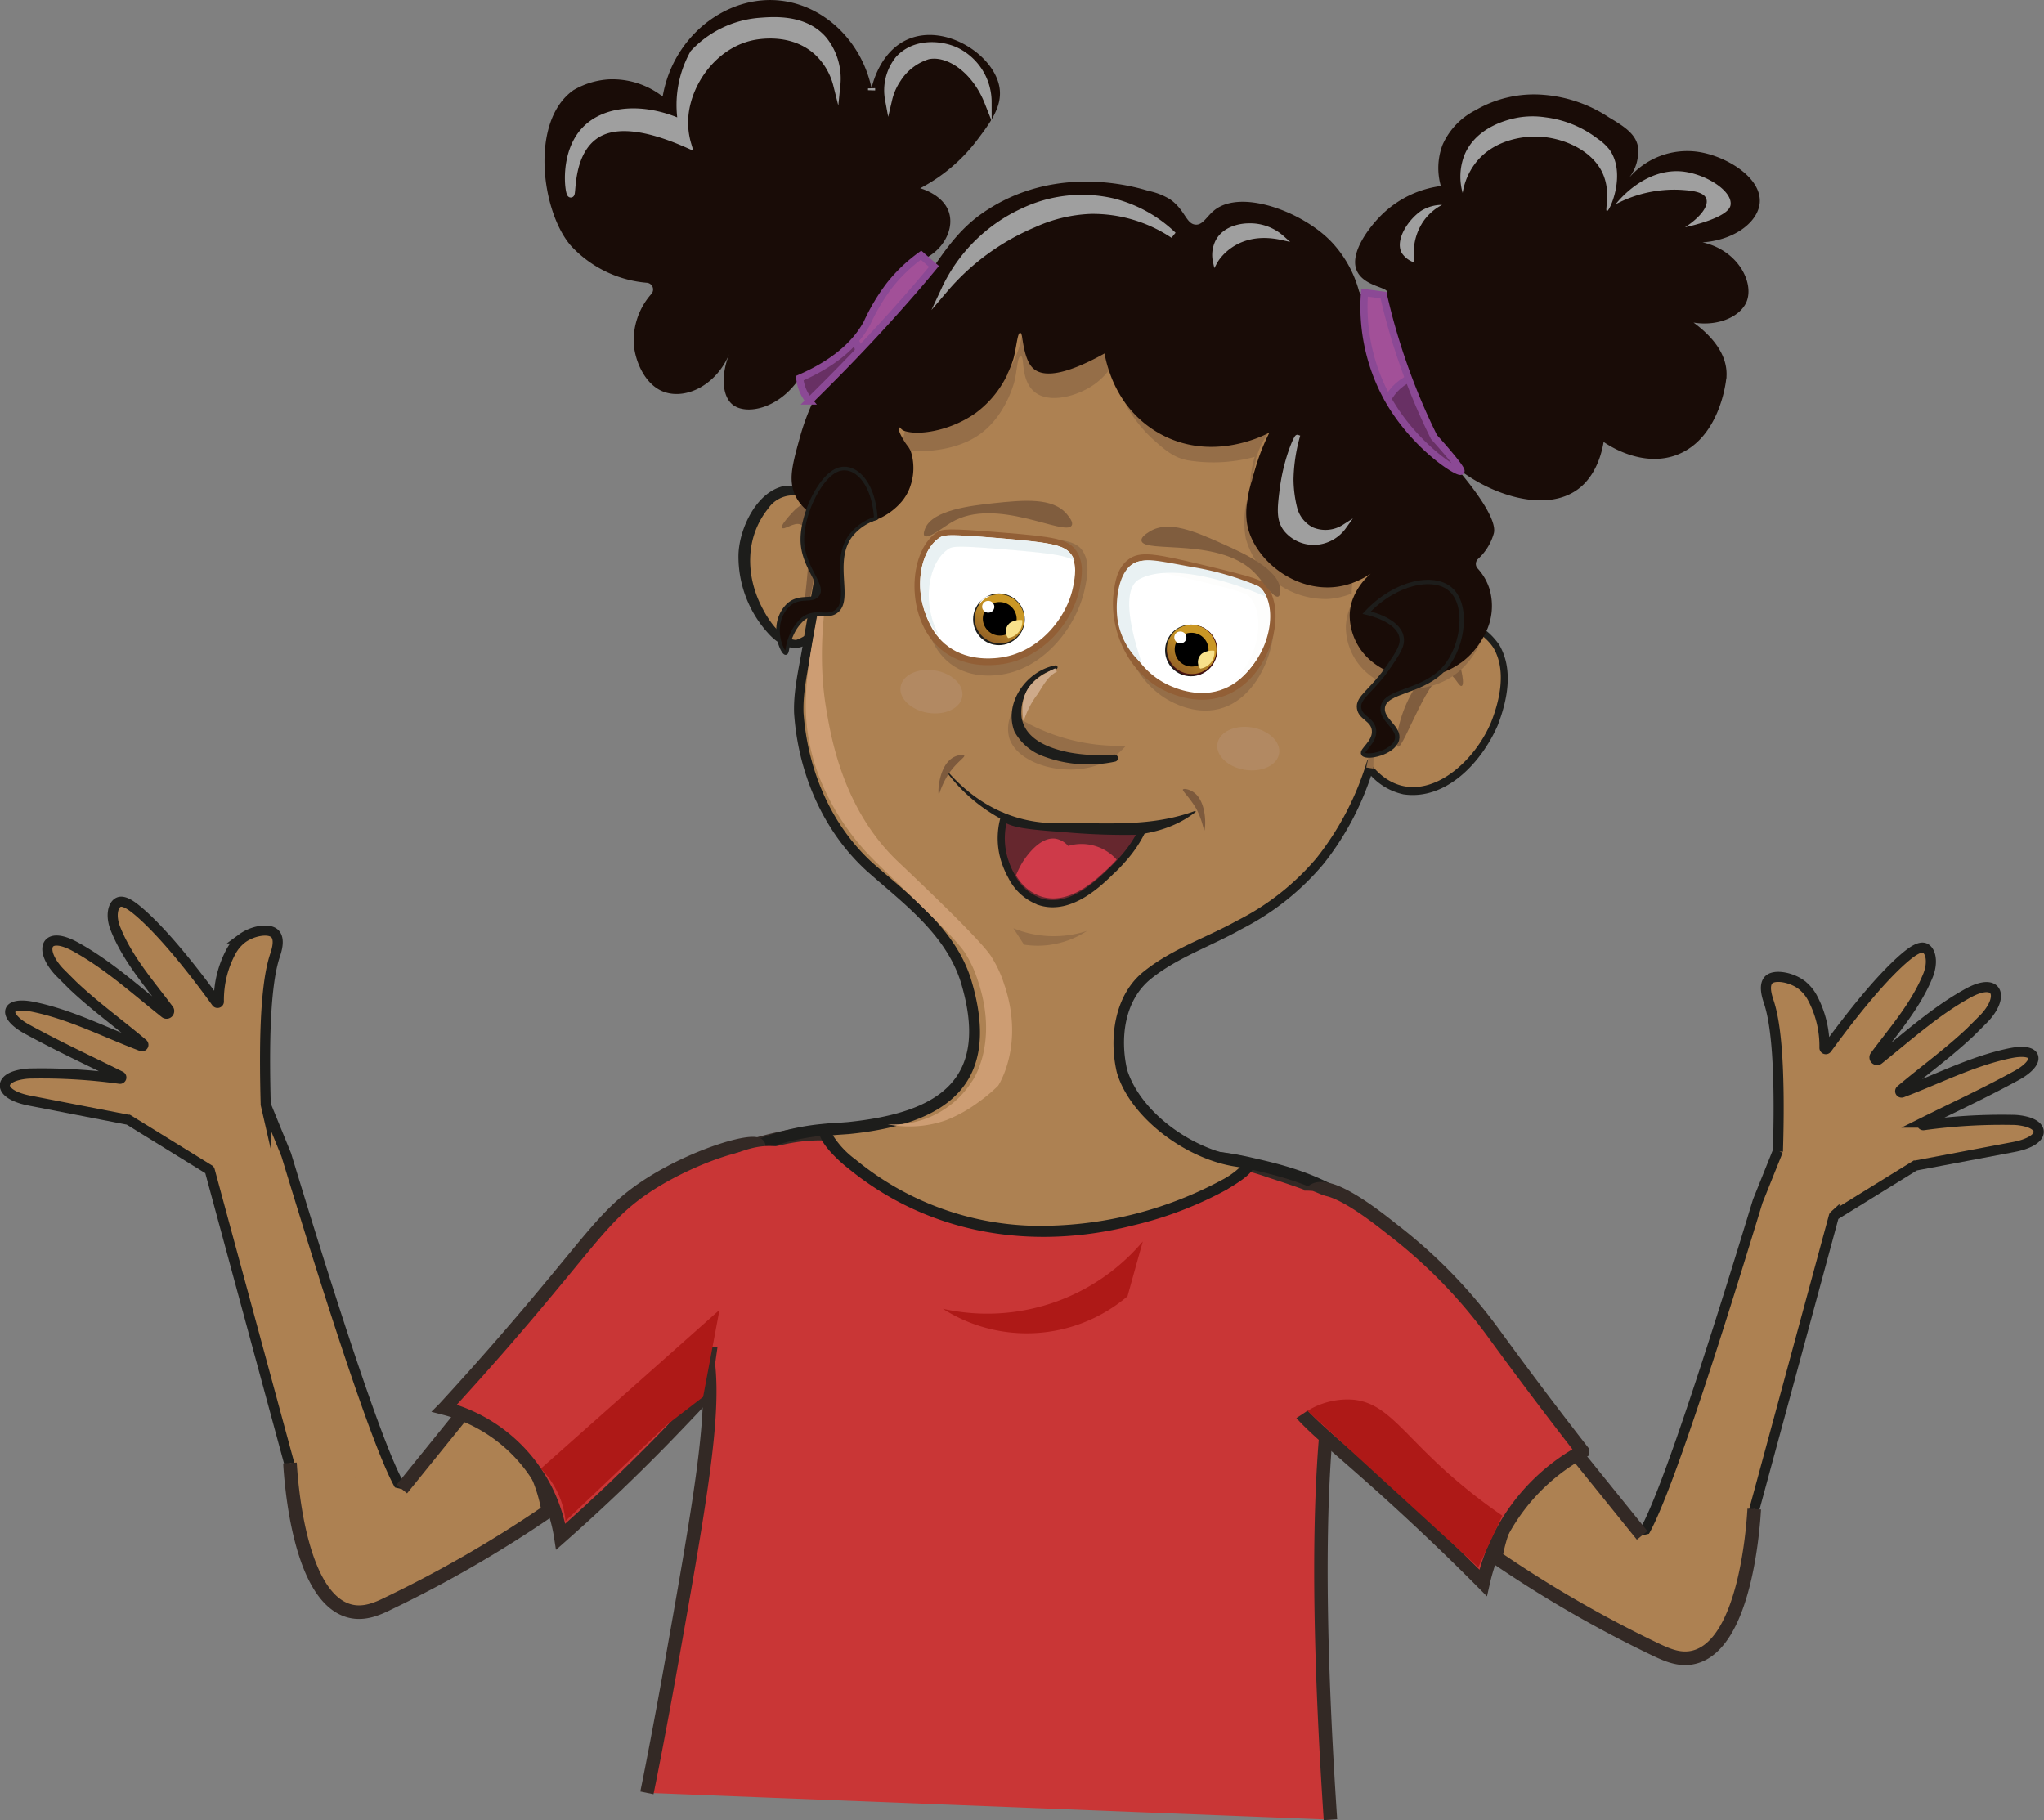 <svg id="Lager_1" data-name="Lager 1" xmlns="http://www.w3.org/2000/svg" xmlns:xlink="http://www.w3.org/1999/xlink" viewBox="0 0 303.61 270.37"><rect x="0" y="0" width="303.61" height="270.37" fill="#808080" stroke="none"/><defs><style>.cls-1,.cls-12{fill:#a25098;}.cls-1,.cls-14,.cls-15{stroke:#8b4995;}.cls-1,.cls-11,.cls-14,.cls-15,.cls-17,.cls-18,.cls-2,.cls-25,.cls-26,.cls-29,.cls-32,.cls-33,.cls-34,.cls-39,.cls-40,.cls-41,.cls-42{stroke-miterlimit:10;}.cls-1,.cls-11,.cls-14,.cls-15,.cls-18,.cls-25,.cls-26{stroke-width:1.06px;}.cls-2,.cls-42,.cls-44{fill:#c93636;}.cls-2,.cls-41,.cls-42{stroke:#332925;}.cls-2,.cls-42{stroke-width:2px;}.cls-15,.cls-3,.cls-8{fill:none;}.cls-18,.cls-26,.cls-3,.cls-33,.cls-34,.cls-40{stroke:#1d1d1b;}.cls-3{stroke-linecap:round;stroke-linejoin:round;stroke-width:1.74px;}.cls-4,.cls-40,.cls-41{fill:#ad8152;}.cls-18,.cls-5{fill:#1d1d1b;}.cls-6{fill:#956e48;}.cls-7{fill:#805d3e;}.cls-9{fill:#cd9d73;}.cls-10,.cls-11,.cls-33,.cls-34{fill:#190c07;}.cls-11,.cls-25,.cls-29,.cls-32,.cls-39{stroke:#9f9f9f;}.cls-13{clip-path:url(#clip-path);}.cls-14{fill:#683064;}.cls-16{clip-path:url(#clip-path-2);}.cls-17,.cls-19,.cls-37{fill:#fff;}.cls-17{stroke:#925f36;}.cls-20{fill:#fdfdfc;}.cls-21{fill:#e9f1f3;}.cls-22{fill:#ceaa8a;}.cls-23{fill:#bc9b83;opacity:0.32;}.cls-24,.cls-25,.cls-29,.cls-32,.cls-39{fill:#9f9f9f;}.cls-26{fill:#66272e;}.cls-27{fill:#ce3a49;}.cls-28{fill:#7d5a3d;}.cls-29{stroke-width:1.07px;}.cls-30{fill:#831b11;stroke:#471111;stroke-miterlimit:22.93;stroke-width:0.51px;}.cls-30,.cls-31,.cls-32,.cls-33,.cls-34,.cls-35,.cls-36,.cls-37,.cls-38,.cls-39,.cls-40,.cls-41,.cls-42,.cls-43,.cls-44{fill-rule:evenodd;}.cls-32{stroke-width:0.97px;}.cls-33{stroke-width:0.65px;}.cls-34{stroke-width:0.54px;}.cls-35{fill:url(#GradientFill_2);}.cls-36{fill:#f8e18b;}.cls-38{fill:url(#GradientFill_2-2);}.cls-39{stroke-width:0.69px;}.cls-40{stroke-width:1.5px;}.cls-41{stroke-width:2.02px;}.cls-43{fill:#ae1917;}</style><clipPath id="clip-path"><path class="cls-1" d="M118.79,56.17c6-2.61,8.69-5.75,10-8.2a29.56,29.56,0,0,1,3.35-5.61,23.39,23.39,0,0,1,4.67-4.46l1.92,1.67q-2.47,3-5.15,6c-4.49,5.07-9,9.71-13.37,14A6.38,6.38,0,0,1,118.79,56.17Z"/></clipPath><clipPath id="clip-path-2"><path class="cls-1" d="M205.5,43.84a91.67,91.67,0,0,0,2.74,9.64A93.71,93.71,0,0,0,213,64.91c3.58,4,4.14,5,4,5.09-.36.37-6.87-3.67-10.87-10.76a28.23,28.23,0,0,1-3.45-15.78Z"/></clipPath><linearGradient id="GradientFill_2" x1="120.24" y1="106.55" x2="123.18" y2="103.01" gradientTransform="matrix(1.09, -0.09, 0.08, 1, 6.45, -1.33)" gradientUnits="userSpaceOnUse"><stop offset="0" stop-color="#966426"/><stop offset="1" stop-color="#ca9725"/></linearGradient><linearGradient id="GradientFill_2-2" x1="145.77" y1="113.47" x2="148.71" y2="109.93" xlink:href="#GradientFill_2"/></defs><path class="cls-2" d="M96.09,266.31c.84-4.11,2-10.17,3.33-17.52,4.5-25.31,6.74-38,5.79-46.24-1.61-14-6.54-20-2.2-26.41,3.3-4.9,9.43-6.27,13.1-7.1,13.55-3,18.27,5.56,29.74,1.61,2.17-.75,6.18-2.5,11.47-2.11a51,51,0,0,1,7.09,1.21c3.31.8,4.07,1.32,6.49,1.81,3.45.7,4.64.15,8.15.37a36.33,36.33,0,0,1,9.56,2c6.95,2.26,11,3.62,12.92,6.86,2.88,4.77-.07,11.42-.85,13.32-3.5,8.6-6.26,28.15-3.06,76.17"/><path class="cls-3" d="M91.25,194.33a38.92,38.92,0,0,1,8.21-14.62,33.83,33.83,0,0,1,22.63-11.88c12.69-1.34,15.49,5,25.5,2.82,3.95-.86,6.51-2.47,11.47-2.11a50.41,50.41,0,0,1,7.09,1.21c3.32.8,4.07,1.32,6.49,1.81,3.23.65,4.05-.08,8.16.37a47.58,47.58,0,0,1,5.09.9c4.71,1.08,11.79,2.71,17.39,8a27.61,27.61,0,0,1,7.82,14.57"/><path class="cls-4" d="M129.31,74.4c-.18-.55-7.77-1.67-11.82-1.85-3.18-.14-5.76,3.49-6.72,6.11-2.7,7.34,3.37,17.48,7.52,17.21C122.09,95.62,131.52,81.4,129.31,74.4Z"/><path class="cls-5" d="M128.45,74.68a.79.79,0,0,0,.26.38c.06,0,0,0,0,0a57,57,0,0,0-9.91-1.37,4.48,4.48,0,0,0-4.7,1.85c-3.36,4.2-3.39,9.76-1,14.52,1,2,2.84,4.85,5.14,5,5.25-1.71,12.85-15.15,11-20.63l-.78.25Zm.94-.3c1.69,6.6-4,16.64-8.94,20.88-2,1.85-4.43.82-6.11-.94a16.94,16.94,0,0,1-4.65-11.91c.1-3.92,2.75-9.58,7-10.26A49.92,49.92,0,0,1,129.23,74a.63.63,0,0,1,.36.34l-.2.06Z"/><path class="cls-4" d="M132.28,52.47c-3.58,5.05-6.26,13.2-7.09,15.7-1.6,4.85-2.81,11.71-5.18,25.24-1.74,10-1.75,10.83-1.71,11.79.08,2.08.71,13.21,8.74,21.9,4.73,5.12,9.19,6.85,14,14.22a17.84,17.84,0,0,1,2,4.31c.45,1.38,3.11,9.42-.94,14.94-3.18,4.31-9.19,5.34-13.6,6.1-4.17.71-6.09.22-6.48,1.16-.91,2.23,7.95,9.44,17,12.85,22.05,8.26,47.23-5.14,46.75-7.85-.15-.82-2.55-.06-7.51-2.25-3-1.46-7.73-4.3-10.31-9a12.57,12.57,0,0,1-1-2.37,16.55,16.55,0,0,1,.44-9.86c2.79-7.88,15.48-8.66,25.41-17.75,3.3-3,7.65-8.18,10.6-17.17a9.14,9.14,0,0,0,4.89,3.13c5.93,1.26,12.41-5.15,14.35-11.47.47-1.53,2.53-8.27-1.62-11.75-3-2.48-4.85-2-9,1,1.47-4.2,1.9-30.94-9.23-47C186.08,24.09,143.84,36.13,132.28,52.47Z"/><path class="cls-5" d="M133,53c-5.31,8.23-8,17.85-9.69,27.45-.9,4.85-1.73,9.73-2.57,14.6-.5,3.59-1.5,7.18-1.39,10.79.59,8.38,4,16.63,10.27,22.34,5.57,4.87,12.22,9.76,14.58,17.17C149,161,140.69,167,126.08,168.45l-1.88.13-.81.08c-.23,0-.38.13-.18,0a.67.67,0,0,0,.25-.44,13.1,13.1,0,0,0,3.61,4,43.17,43.17,0,0,0,26.5,9.85,57,57,0,0,0,27.9-6.79,11.92,11.92,0,0,0,3.25-2.45s.05-.11,0,0,0,.07,0,.12,0,.11,0,.2a.75.75,0,0,0,.27.38.23.23,0,0,0,.09,0c-.18-.07-1.12-.17-1.37-.22-7.62-1.08-15.93-7.41-17.83-14.06-1.2-5.17-.3-11.58,4.08-15,4.2-3.35,9.18-4.94,13.75-7.48a37.67,37.67,0,0,0,11.82-9.29,43.13,43.13,0,0,0,7.59-14.64c6.05,8.64,15.19,1.95,18.36-5.55,1.35-3.41,2.28-7.79.34-11.08-.93-1.39-2.65-2.84-4.37-2.83-2.35.18-4.44,2.06-6.39,3.32,1.62-5.63,1.21-11.62.85-17.4C209.82,56.45,201.57,36,175.5,34.91c-14.89-.56-33.86,5.42-43.15,17.6L133,53Zm-.8-.56c10.68-14,34.5-20.65,51.33-16.9,20.82,4.32,27.41,24.94,29.21,43.74.36,5.36.79,10.89-.4,16.18l-.45-.34c1.71-1.14,3.42-2.48,5.57-2.61s4,1.53,5.21,3.23c2.18,3.69,1.24,8.23-.2,12-2.34,5.39-7.59,11.18-14,10.25a9.25,9.25,0,0,1-5.25-3.26l.64-.13a42.78,42.78,0,0,1-7.27,13.73A38.92,38.92,0,0,1,184.41,138c-4.44,2.52-9.49,4.19-13.46,7.4s-4.6,8.85-3.53,13.5c2,6.31,9.57,11.79,16.58,12.86a5.69,5.69,0,0,1,2,.47c1.51,1.54-2.71,3.76-3.73,4.44A55.62,55.62,0,0,1,168.36,182c-14.93,3.81-30.32,1.42-42.39-8.48-1.85-1.42-7.39-6.59-1.9-6.71l1.85-.14c13.51-1.39,21.22-6.27,16.77-20.86-2.31-7.21-8.67-11.73-14.09-16.57-6.49-6-10.08-14.63-10.65-23.35-.12-3.73.93-7.43,1.45-11.11.86-4.87,1.71-9.75,2.63-14.62a87.26,87.26,0,0,1,6.39-21.35A41.23,41.23,0,0,1,132,52.3l.17.12Z"/><path class="cls-6" d="M150.25,106a28.84,28.84,0,0,0,17,4.76,10,10,0,0,1-3.27,2.49c-5.13,2.44-12.77.44-14.06-3.61A5.24,5.24,0,0,1,150.25,106Z"/><path class="cls-5" d="M156.9,99.39a6.58,6.58,0,0,0-5.15,7.21c.57,3.24,4,4.54,7.05,5.16a25.38,25.38,0,0,0,6.69.32.55.55,0,0,1,.58.51.54.54,0,0,1-.44.54,19,19,0,0,1-10.61-.78,8,8,0,0,1-4.33-3.67c-1.66-4.27,1.81-9.07,6.08-9.85a.29.29,0,0,1,.13.56Z"/><path class="cls-7" d="M217.12,101.88c.37-.16.09-1.57,0-2-.26-1.27-.48-2.4-1.11-2.69-1.41-.66-4.93,2.83-6.82,6.72-1.65,3.37-2,6.81-1.52,7,.84.27,4.68-11.36,7.38-10.85C216.07,100.2,216.69,102.07,217.12,101.88Z"/><path class="cls-6" d="M186.69,67.77a23.5,23.5,0,0,1-10.27.6c-2.13-.4-3.46-1.6-5.25-3.2a19.91,19.91,0,0,1-6-10.81,10.35,10.35,0,0,1-2.66,2.76c-2.57,1.8-6.75,2.86-8.86,1.08s-1.43-5.29-2-5.29-.52,2-1,3.86c-.22.78-1.6,5.48-5.51,8-4.49,2.94-10.93,2.19-11,2.17H134c-.09,0-.11.15-.12.17-.09.34-6.4,5.38-6.35,5.45h0c3.8-.87,6.83-5.25,7.21-10.94a.17.17,0,0,1,.21-.17c.1,0,6.54.78,11-2.17,3.91-2.57,5.3-7.27,5.52-8,.52-1.88.64-3.85,1-3.86s0,3.62,2,5.29,6.28.72,8.85-1.08A10.2,10.2,0,0,0,166,48.87a20,20,0,0,0,6.05,10.81c1.79,1.6,3.11,2.8,5.24,3.2,4.92.91,10.72-.3,12.74-1.66a.18.18,0,0,1,.24.26c-.49.63-1.21,1.81-2.38,3.62A10.17,10.17,0,0,0,186.69,67.77Z"/><path class="cls-6" d="M200.79,88.15a11.06,11.06,0,0,1-3.45.82A12.33,12.33,0,0,1,185.05,80a13.83,13.83,0,0,1,.64-7.27,7.81,7.81,0,0,0,.23,1.78,12.35,12.35,0,0,0,12.3,8.94,11.42,11.42,0,0,0,5.38-1.86,8.78,8.78,0,0,0-2.81,6A5.23,5.23,0,0,0,200.79,88.15Z"/><path class="cls-6" d="M203.6,81.63a9.72,9.72,0,0,1,1.78-1.38A12,12,0,0,1,203.6,81.63Z"/><path class="cls-6" d="M220.6,90.26c.59,3.69-1.44,7.51-4.09,9.64-3.73,3-9.48,3.28-13.16.3a9.08,9.08,0,0,1-3.44-7.12,8.22,8.22,0,0,1,1-3.65,9.46,9.46,0,0,0,3.29,5.28c3.67,3,9.42,2.7,13.15-.3A11.7,11.7,0,0,0,220.6,90.26Z"/><path class="cls-6" d="M186.94,66.21a16.85,16.85,0,0,0-1.25,6.56Z"/><path class="cls-8" d="M200.79,88.15a6.5,6.5,0,0,0,.15,1.28"/><path class="cls-6" d="M205.38,80.25a12,12,0,0,1-1.78,1.38A9.72,9.72,0,0,1,205.38,80.25Z"/><path class="cls-7" d="M116.17,78.4c-.23-.32.74-1.37,1-1.7.89-1,1.69-1.85,2.34-1.72,1.46.27,1.82,5.43,1.55,9.15-.29,3.9-1.32,6.91-1.58,6.87-.5-.1,2-12.12-.62-13.11C117.94,77.52,116.44,78.79,116.17,78.4Z"/><path class="cls-9" d="M131.85,167a13.85,13.85,0,0,0,12.49-6.32s3.95-5.31,1.09-14.48q-.09-.3-.15-.45a17.47,17.47,0,0,0-2-4.31c-1.75-2.66-11.18-11.3-14-14.23-1.56-1.6-7.75-8.28-9.25-18-.93-6,.17-11.59,1.66-19.15.11-.57.93-4.68,1.28-4.64.52.08-2,9.37-.26,19.77.71,4.26,2.48,14.88,10.49,22.61,1.72,1.65,12.29,11.56,14,14.22a17.38,17.38,0,0,1,2,4.32,4.21,4.21,0,0,1,.15.44c2.74,8.76-1.09,14.48-1.09,14.49h0a24.65,24.65,0,0,1-3,2.5,21,21,0,0,1-4.65,2.59A16.41,16.41,0,0,1,131.85,167Z"/><path class="cls-10" d="M252.89,36c5.31,1.18,7.68,6,6.55,8.79-.89,2.21-4.2,3.73-7.89,3.12,2.16,1.58,5.1,4.35,4.9,8,0,.17,0,.27-.05.43-.08.75-1.09,8.69-7.14,11.15-5.35,2.17-10.68-1.58-11.06-1.85-.76,4.42-2.86,6.3-3.7,6.94-5,3.83-13.52.73-18.39-3.33,3,3.46,6.34,8,5.77,10A8.15,8.15,0,0,1,219.57,83a1,1,0,0,0-.07,1.45,8.12,8.12,0,0,1,1.76,3.07,9,9,0,0,1-.6,6.5,12.12,12.12,0,0,1-.72,1.28h0s0,0,0,0a11.26,11.26,0,0,1-2.54,2.85c-.18.14-.35.27-.54.39a11.22,11.22,0,0,1-5.51,2A10.35,10.35,0,0,1,204,98.44a8.91,8.91,0,0,1-3.52-7.12,6,6,0,0,1,.17-1.29,5.16,5.16,0,0,1,.24-.92v0a9.42,9.42,0,0,1,2.7-3.89,12.81,12.81,0,0,1-2.68,1.36,10.83,10.83,0,0,1-3.07.65c-5.85.37-11.39-4.11-12.52-9a9.82,9.82,0,0,1,0-4,1.62,1.62,0,0,1,0-.19,16.68,16.68,0,0,1,.36-1.73h0c.1-.33.18-.68.3-1,0,0,0,0,0,0a.11.11,0,0,1,0-.06c.15-.58.33-1.17.52-1.81a31.68,31.68,0,0,1,2.05-5.19,1.3,1.3,0,0,1-.12.06c-1.09.58-8.67,4.29-16.2.08a15.78,15.78,0,0,1-5.5-5.14v0a17.68,17.68,0,0,1-2-4.19h0a15.92,15.92,0,0,1-.66-2.56c-6.49,3.6-9.23,3.34-10.5,2.31S152,51.12,151.81,50c-.07-.35-.15-.56-.28-.56-.41,0-.51,2-1,3.85a14.53,14.53,0,0,1-.86,2.19h0a.11.11,0,0,0,0,.06,15.23,15.23,0,0,1-4.71,5.78c-3.41,2.44-7.62,3.22-9.82,2.87a4.73,4.73,0,0,1-.66-.14,1.24,1.24,0,0,1-.8-.59h0s-.1.14-.13.17c-.14.26.24,1,.63,1.67s.69,1,.69,1h0a5.27,5.27,0,0,1,.41.72v0a8.15,8.15,0,0,1,0,5,7,7,0,0,1-1.6,2.77,9.63,9.63,0,0,1-4,2.59c-.21.08-.42.15-.64.21a10,10,0,0,1-2.29.37A10.51,10.51,0,0,1,121,76.64a7.74,7.74,0,0,1-1.91-1.58,6.58,6.58,0,0,1-1-1.52,5.14,5.14,0,0,1-.33-1c-.5-2,.12-4.22,1.11-7.78a33.67,33.67,0,0,1,1.93-5.18,3.82,3.82,0,0,1-1.21-1.05,4,4,0,0,1-.81-2.39c-3.14,4.69-8.06,5.56-10,3.93-1.55-1.29-1.72-4.5-.39-7.64-1.87,4.65-6.3,6.89-9.58,5.84-2.77-.88-4.34-4.16-4.65-6.9a10.39,10.39,0,0,1,2.63-7.75A1,1,0,0,0,96.08,42,17.32,17.32,0,0,1,84.8,36.5c-4.39-5.05-6.15-18.51.37-23.1a11.84,11.84,0,0,1,5.26-1.61,12.16,12.16,0,0,1,8,2.55C100,5.19,108.14-.88,116.1.11c6.38.79,11.87,6,13.36,13,.15-.68,1.29-5.5,5.41-7.28,5.59-2.41,12.91,2.39,13.61,7.28.39,2.77-1.41,5.15-3.46,7.85a25.21,25.21,0,0,1-8.34,7c.17.05,3.58,1,4.33,3.77s-1.4,6.36-5.42,7.34c0,1,.09,2.28.74,2.56,1.58.67,3.68-5.75,9.36-9.8,9.38-6.69,19.95-5,24.89-3.48a10,10,0,0,1,3.24,1.27c2.17,1.53,2.36,3.59,3.7,3.74,1.12.15,1.73-1.24,2.87-2.14,4-3.19,13.09.25,17.33,4.65a17.19,17.19,0,0,1,4.12,7.28,1,1,0,0,0,1,.77c1.44,0,3.11.12,3.22-.46.13-.82-3.33-.89-4.46-3.12-1.34-2.64,1.88-6.83,4-8.78a15.37,15.37,0,0,1,8.42-3.93,9.72,9.72,0,0,1,.26-6.13,10.52,10.52,0,0,1,4.85-5.11,17.27,17.27,0,0,1,10.21-2.3A20.5,20.5,0,0,1,239,17.44c2.2,1.31,3.84,2.37,4.26,4.16a6.26,6.26,0,0,1-1.44,5,11.37,11.37,0,0,1,10.71-4c4.22.74,9.37,4,8.83,7.76C260.92,33.2,257.44,35.68,252.89,36Z"/><path class="cls-11" d="M168.15,65.67"/><path class="cls-12" d="M118.79,56.17c6-2.61,8.69-5.75,10-8.2a29.56,29.56,0,0,1,3.35-5.61,23.39,23.39,0,0,1,4.67-4.46l1.92,1.67q-2.47,3-5.15,6c-4.49,5.07-9,9.71-13.37,14A6.38,6.38,0,0,1,118.79,56.17Z"/><g class="cls-13"><rect class="cls-14" x="117.27" y="48.4" width="9.9" height="13.15" rx="3.79" transform="translate(10.16 -18.53) rotate(9.04)"/></g><path class="cls-15" d="M118.79,56.17c6-2.61,8.69-5.75,10-8.2a29.56,29.56,0,0,1,3.35-5.61,23.39,23.39,0,0,1,4.67-4.46l1.92,1.67q-2.47,3-5.15,6c-4.49,5.07-9,9.71-13.37,14A6.38,6.38,0,0,1,118.79,56.17Z"/><path class="cls-12" d="M205.5,43.84a91.67,91.67,0,0,0,2.74,9.64A93.71,93.71,0,0,0,213,64.91c3.58,4,4.14,5,4,5.09-.36.37-6.87-3.67-10.87-10.76a28.23,28.23,0,0,1-3.45-15.78Z"/><g class="cls-16"><rect class="cls-14" x="204.92" y="55.87" width="18.52" height="18.52" rx="7.08" transform="translate(12.9 -32.86) rotate(9.04)"/></g><path class="cls-15" d="M205.5,43.84a91.67,91.67,0,0,0,2.74,9.64A93.71,93.71,0,0,0,213,64.91c3.58,4,4.14,5,4,5.09-.36.37-6.87-3.67-10.87-10.76a28.23,28.23,0,0,1-3.45-15.78Z"/><path class="cls-6" d="M140.57,80c-4.07,3.19-4.92,13.55,0,18.08,3.11,2.9,7.31,2.25,8.3,2.1,6.31-1,11.08-7.17,12.26-12.71.34-1.62.79-3.77-.21-5.47s-2.89-2-10.81-2.36C141.87,79.21,141.26,79.41,140.57,80Z"/><path class="cls-17" d="M139.34,79.55C135.45,82.29,135,91.66,140,96c3.19,2.75,7.31,2.32,8.28,2.22,6.2-.65,10.68-6.09,11.63-11.07.27-1.46.64-3.39-.42-5s-2.93-1.92-10.77-2.56C140.61,78.92,140,79.08,139.34,79.55Z"/><circle class="cls-18" cx="148.38" cy="91.99" r="3.31"/><circle class="cls-19" cx="147.24" cy="90.41" r="1.93"/><path class="cls-20" d="M159.6,83.3c-1.26-.82-3.69-1.13-9.65-1.64-7.88-.66-8.46-.52-9.11-.09-3.14,2.1-3.92,8.49-1.28,12.91-4.1-4.26-3.59-12.22,0-14.61.64-.43,1.22-.57,9.11.09,7.63.65,9.45,1,10.49,2.46A4.07,4.07,0,0,1,159.6,83.3Z"/><path class="cls-21" d="M159.6,83.3c-1.26-.82-3.69-1.13-9.65-1.64-7.88-.66-8.46-.52-9.11-.09-3.14,2.1-3.92,8.49-1.28,12.91-4.1-4.26-3.59-12.22,0-14.61.64-.43,1.22-.57,9.11.09,7.63.65,9.45,1,10.49,2.46A4.07,4.07,0,0,1,159.6,83.3Z"/><path class="cls-6" d="M188.07,87.6c2.87,4.29.47,14.4-5.57,17.2-3.86,1.79-7.65-.14-8.54-.59-5.69-2.89-8.31-10.26-7.7-15.89.18-1.64.41-3.82,1.89-5.13s3.37-1,11,1.11C187.06,86.49,187.58,86.86,188.07,87.6Z"/><path class="cls-17" d="M187.79,87.34c2.85,3.81.37,12.86-5.71,15.4-3.88,1.63-7.67-.07-8.56-.46-5.69-2.55-8.26-9.1-7.61-14.14.19-1.47.44-3.41,1.93-4.59s3.39-.92,11,.91C186.78,86.36,187.3,86.69,187.79,87.34Z"/><circle class="cls-18" cx="176.9" cy="96.61" r="3.31"/><circle class="cls-19" cx="178.48" cy="95.46" r="1.93"/><path class="cls-20" d="M167.37,84.61c1.45-.38,3.85.08,9.68,1.45,7.7,1.82,8.21,2.13,8.69,2.74,2.33,3,1.09,9.28-2.79,12.66,5.22-2.77,7.2-10.5,4.55-13.88-.48-.61-1-.92-8.69-2.74-7.46-1.75-9.29-2-10.73-.92A3.88,3.88,0,0,0,167.37,84.61Z"/><path class="cls-21" d="M188.14,88.68a48.45,48.45,0,0,0-6.5-2.35c-7.92-2.23-11.17-.93-12.31-.35l-.27.16c-2.68,1.8-.68,8.77.57,12.44A10.86,10.86,0,0,1,166,92.06c-.42-3,.18-8,3.16-8.67,1.54-.34,2.19-.25,7.73.8a42.32,42.32,0,0,1,9.67,2.73C187.49,87.29,187.83,88.22,188.14,88.68Z"/><path class="cls-5" d="M141,114.86c4.61,5.09,10.38,7.74,17.24,7.39,6.59,0,12.92.54,19.24-1.79.1,0,.18.11.09.16-5.52,4.29-12.91,3.82-19.41,3.12-3.31-.21-6.85-.57-9.77-2.27a24.94,24.94,0,0,1-7.54-6.49c-.07-.08.07-.21.15-.12Z"/><path class="cls-1" d="M115.86,63.4"/><path class="cls-22" d="M157,99.76c-1.39.69-2.08,2.13-2.86,3.32a12.8,12.8,0,0,0-2.07,4c-.12-.11-.07-.2-.1-.31-.49-4.18,1.19-5.82,4.76-7.5l.27.51Z"/><path class="cls-11" d="M258.14,47.4"/><ellipse class="cls-23" cx="185.43" cy="111.21" rx="3.19" ry="4.64" transform="translate(46.45 276.85) rotate(-80.96)"/><ellipse class="cls-23" cx="138.37" cy="102.74" rx="3.19" ry="4.64" transform="translate(15.15 223.24) rotate(-80.96)"/><path class="cls-6" d="M204.1,108.41s-.44,4.45-.63,5.67"/><polygon class="cls-6" points="204.1 108.41 203.99 114.16 202.94 114 204.1 108.41 204.1 108.41"/><path class="cls-24" d="M240,30.33a18.64,18.64,0,0,1,9.54-2.14c1.38.09,3.49.21,3.9,1.31s-.86,2.76-3.15,4.26c.81-.18,6.46-1.44,6.76-3.29.34-2.1-3.65-4.61-7.11-5C244.4,24.9,240.42,29.75,240,30.33Z"/><path class="cls-24" d="M208.2,37.55A3.53,3.53,0,0,0,210.12,39a8.36,8.36,0,0,1,1.22-6,7.75,7.75,0,0,1,2.87-2.57,5.94,5.94,0,0,0-3.15.91C209.08,32.72,207.2,35.69,208.2,37.55Z"/><path class="cls-24" d="M219.05,24.37c2.88-3.89,7.76-4.08,8.94-4.09,3.65,0,8,1.68,9.84,5,1.62,3,.47,6,.86,6.08s2.94-5.52.39-9.12a7.77,7.77,0,0,0-1.79-1.65,16,16,0,0,0-7.77-3.17,12.78,12.78,0,0,0-4.13.06c-.91.18-6.06,1.16-7.87,5.56a8.83,8.83,0,0,0-.26,5.62A9.83,9.83,0,0,1,219.05,24.37Z"/><path class="cls-25" d="M124.3,12.62a10.1,10.1,0,0,0-2.93-4.95c-3.27-2.95-7.51-2.55-9-2.33-5.94.9-10.15,6.56-10.64,11.81a11.39,11.39,0,0,0,.42,4.29c-4.34-1.92-10.43-3.89-14-1.14s-3.07,8.56-3.37,8.51-1.21-6,2.15-9.52c3-3.12,8.69-3.56,14.32-1a15.79,15.79,0,0,1,1.77-10.39,15.07,15.07,0,0,1,9.71-4.72c2-.15,6.78-.62,9.64,2.78A9.25,9.25,0,0,1,124.3,12.62Z"/><path class="cls-25" d="M129.46,13.13c0,.08,0,.18,0,.27a2.48,2.48,0,0,0,0-.27Z"/><path class="cls-25" d="M238,32.08"/><path class="cls-7" d="M137.42,78.5c1.1-2.77,6.94-3.4,10-3.74,4.66-.5,9-.91,11.08,1.65.33.41.94,1.14.7,1.62-.87,1.8-11.26-4.4-17.88-.44-1.25.75-3.48,2.53-4,2C137.08,79.37,137.35,78.67,137.42,78.5Z"/><path class="cls-7" d="M190.15,87.53c-.18-3-5.54-5.4-8.38-6.68-4.27-1.92-8.24-3.65-11.05-1.87-.44.28-1.24.79-1.17,1.32.28,2,12.08-.68,17.14,5.13,1,1.11,2.52,3.49,3.19,3.18C190.21,88.46,190.16,87.7,190.15,87.53Z"/><path class="cls-26" d="M169.6,123.45a18,18,0,0,1-2.52,3.81c-.85,1-1.62,1.77-2,2.1-1.8,1.77-6.1,6-10.57,4.59a7.61,7.61,0,0,1-4.26-3.79,12.62,12.62,0,0,1-1.25-3.2,11,11,0,0,1,.15-5.48c1.31.91,3.16,1.18,8.94,1.59A99.39,99.39,0,0,0,169.6,123.45Z"/><path class="cls-27" d="M165.87,127.67a23.08,23.08,0,0,1-1.73,1.74c-1.59,1.47-5.4,5-9.4,3.78a6.77,6.77,0,0,1-3.82-3.18,13.48,13.48,0,0,1,1-2c.46-.69,2.51-3.8,4.9-3.43a3.21,3.21,0,0,1,1.84,1.07,7,7,0,0,1,7.17,2Z"/><path class="cls-28" d="M178.85,123.42c.23,0,.57-4.34-1.61-5.78-.6-.4-1.39-.57-1.53-.37s1,1.16,2,2.89A12.23,12.23,0,0,1,178.85,123.42Z"/><path class="cls-28" d="M139.47,118.05c-.22-.06-.11-4.38,2.21-5.59.63-.33,1.43-.43,1.55-.21s-1.15,1-2.31,2.67A12.71,12.71,0,0,0,139.47,118.05Z"/><path class="cls-29" d="M146.76,15.15c-1.92-4.85-5.94-7.53-8.95-6.87a8.26,8.26,0,0,0-4.51,3.47,9.11,9.11,0,0,0-1.31,3A7.34,7.34,0,0,1,133.5,8.8c2.27-2.5,6-2.34,8.39-1.29A8.46,8.46,0,0,1,146.76,15.15Z"/><path class="cls-30" d="M178,93.22a3.44,3.44,0,0,1,2.43,4.27,3.53,3.53,0,0,1-4.29,2.5,3.44,3.44,0,0,1-2.44-4.26A3.55,3.55,0,0,1,178,93.22Z"/><path class="cls-31" d="M177.79,93.81a2.46,2.46,0,0,1,1.74,3,2.54,2.54,0,0,1-3.07,1.79,2.48,2.48,0,0,1-1.75-3.05A2.54,2.54,0,0,1,177.79,93.81Z"/><circle class="cls-19" cx="176.14" cy="95.05" r="1.41"/><path class="cls-32" d="M174.28,34.92a19.92,19.92,0,0,0-9.08-5,20.35,20.35,0,0,0-13.14,1.44A23.85,23.85,0,0,0,140.31,43a35.42,35.42,0,0,1,13.28-9.71,22.39,22.39,0,0,1,8.43-2A21.52,21.52,0,0,1,174.28,34.92Z"/><path class="cls-33" d="M203,91c.64.15,4.7,1.14,5.18,3.62.24,1.19-.46,2.25-1.78,4.21-2.62,3.88-4.79,4.72-4.52,6.38.23,1.47,2,1.59,2.21,3.22.22,1.8-1.95,3-1.59,3.55.46.71,4.46-.13,5-2.1.48-1.8-2.35-2.9-2.11-4.79.33-2.64,6.05-2.15,9.3-6,2.77-3.31,3.39-9.37.72-11.59C213,85.41,207.39,86.35,203,91Z"/><path class="cls-34" d="M130.09,77a7.58,7.58,0,0,0-3.83,2.7c-2.74,3.93.34,9.47-2.09,11.16-1.41,1-3.18-.38-5,1.16a6.83,6.83,0,0,0-1.55,2.2c-.77,1.63-.6,2.74-.92,2.78s-1.31-1.86-1.11-3.85a5,5,0,0,1,1.53-3.32c1.68-1.46,3.46-.41,4.3-1.43,1.17-1.44-2.27-4.16-2.24-8.29,0-3.83,2.61-9.31,5.27-10.34C126.93,68.86,129.77,71.54,130.09,77Z"/><path class="cls-35" d="M148.12,88.29a3.6,3.6,0,0,0-3.32,3.92,3.72,3.72,0,0,0,4,3.34,3.6,3.6,0,0,0,3.32-3.93A3.71,3.71,0,0,0,148.12,88.29Z"/><path class="cls-31" d="M148.23,89.44A2.46,2.46,0,0,0,146,92.12a2.54,2.54,0,0,0,2.73,2.28A2.46,2.46,0,0,0,151,91.72,2.54,2.54,0,0,0,148.23,89.44Z"/><path class="cls-36" d="M149.74,94.77a2.46,2.46,0,0,0,2.1-2.66v0a2.76,2.76,0,0,0-1.83.42A1.61,1.61,0,0,0,149.74,94.77Z"/><path class="cls-37" d="M146.69,89.26a.87.87,0,0,0-.8.94.9.9,0,0,0,1,.8.87.87,0,0,0,.8-.94A.9.9,0,0,0,146.69,89.26Z"/><path class="cls-38" d="M176.66,92.83a3.61,3.61,0,0,0-3.32,3.93,3.71,3.71,0,0,0,4,3.34,3.61,3.61,0,0,0,3.33-3.93A3.72,3.72,0,0,0,176.66,92.83Z"/><path class="cls-31" d="M176.76,94a2.45,2.45,0,0,0-2.26,2.68A2.53,2.53,0,0,0,177.23,99a2.48,2.48,0,0,0,2.27-2.69A2.53,2.53,0,0,0,176.76,94Z"/><path class="cls-36" d="M178.28,99.32a2.46,2.46,0,0,0,2.1-2.66v0a2.78,2.78,0,0,0-1.83.41A1.61,1.61,0,0,0,178.28,99.32Z"/><path class="cls-37" d="M175.22,93.81a.86.86,0,0,0-.79.94.89.89,0,0,0,1,.8.86.86,0,0,0,.79-.94A.89.89,0,0,0,175.22,93.81Z"/><path class="cls-6" d="M150.53,137.88a15.89,15.89,0,0,0,10.93.39,13.19,13.19,0,0,1-4.6,1.91,13,13,0,0,1-4.76.13Z"/><path class="cls-39" d="M190.42,35.31a7.12,7.12,0,0,0-5-1.79c-.66,0-3.37.19-4.53,2.32a4.46,4.46,0,0,0-.38,3S183.25,33.73,190.42,35.31Z"/><path class="cls-39" d="M192.71,64.92a25.51,25.51,0,0,0-.92,6.25,18.18,18.18,0,0,0,.57,4.4,4.93,4.93,0,0,0,2.49,3.07,5.15,5.15,0,0,0,4.79-.39,5.61,5.61,0,0,1-3.83,2.3A5.34,5.34,0,0,1,191,78.64c-1.12-1.46-.93-3.13-.57-6C191,68.22,192.54,64.86,192.71,64.92Z"/><path class="cls-40" d="M245.27,241.08c-2.49-1.38-3.48-5.84-2.88-9.19a10.42,10.42,0,0,1,1.53-3.83c2.11-3.23,6.85-15.76,17.17-49.65l3-7.47a.2.2,0,0,0,0-.07c.12-3.94.13-7.23.06-10-.15-6.48-.74-10-1.4-12-.2-.62-.86-2.45-.05-3.31s3.3-.44,4.84.69a6,6,0,0,1,1.69,2,15.24,15.24,0,0,1,1.77,7.39.2.2,0,0,0,.36.12c3.22-4.41,7.69-10.17,11.49-13.46,1-.85,2.29-1.85,3.1-1.46s1.22,2,.45,4c-1.82,4.53-5.06,8.16-7.9,12a.31.31,0,0,0-.07.23.39.39,0,0,0,.62.31l.86-.7h0c4-3.23,7.88-6.66,12.38-9.14s5.45.5,2.46,3.69q-1,1-2,2h0c-3.29,3.13-7,5.79-10.42,8.68a.21.21,0,0,0,.21.36c5.3-2,10.41-4.66,16-5.82,4.33-.9,4.62,1.31,1,3.3-5.24,2.85-8.83,4.46-13.93,7a.2.2,0,0,0,.12.38,85,85,0,0,1,13.05-.79,8.32,8.32,0,0,1,2.39.32h0c2.65.8,2.24,2.89-2.06,3.71l-14.56,2.75-.07,0-12,7.41a.39.39,0,0,0-.08.1q-7.17,26.44-14.35,52.89C254.45,240.37,248.3,242.77,245.27,241.08Z"/><path class="cls-41" d="M243.92,228.06,233.54,215.2a21.9,21.9,0,0,0-5.61,4.32,22.9,22.9,0,0,0-5.76,11.78A178.64,178.64,0,0,0,245.89,245c1.76.83,3.64,1.68,5.75,1.15,7.57-1.9,8.76-19.18,8.93-22"/><path class="cls-42" d="M194.28,180.51c-.17-1.31-.17-2.91.76-3.61,2.34-1.74,9,3.49,11.85,5.76A75.53,75.53,0,0,1,222,198.23c2.85,3.91,7.26,9.88,13.07,17.34a29.63,29.63,0,0,0-14.77,19.55c-3.3-3.33-8.52-8.45-15.22-14.47-9.42-8.45-12.47-10.32-14.43-14.78C189,202.11,187.11,194.23,194.28,180.51Z"/><path class="cls-43" d="M219.58,232.8l3.57-7.67a82.1,82.1,0,0,1-8.5-6.7c-6.55-5.94-8.78-9.93-13.45-10.51a11.32,11.32,0,0,0-7,1.64Z"/><path class="cls-40" d="M58.34,234.21c2.49-1.39,3.48-5.84,2.87-9.2a10.14,10.14,0,0,0-1.53-3.83c-2.11-3.22-6.85-15.76-17.16-49.65l-3.05-7.47a.15.15,0,0,1,0-.07c-.11-3.93-.12-7.22-.06-10,.16-6.48.75-10,1.41-12,.2-.61.86-2.45,0-3.31s-3.3-.44-4.85.7a6.13,6.13,0,0,0-1.68,2,15.22,15.22,0,0,0-1.78,7.38.2.2,0,0,1-.36.13C29,144.53,24.5,138.77,20.7,135.48c-1-.85-2.28-1.85-3.1-1.46s-1.22,2-.44,3.94c1.81,4.53,5.05,8.17,7.9,12a.31.31,0,0,1,.07.23.39.39,0,0,1-.63.3l-.86-.69h0c-4-3.23-7.89-6.66-12.38-9.14-4.65-2.57-5.45.5-2.46,3.69q1,1,2,2h0c3.28,3.12,7,5.78,10.42,8.68a.21.21,0,0,1-.21.36c-5.3-2-10.41-4.66-16-5.82-4.33-.9-4.62,1.31-1,3.3,5.24,2.85,8.82,4.46,13.92,7a.2.2,0,0,1-.11.37,85.12,85.12,0,0,0-13.06-.79,8.63,8.63,0,0,0-2.38.33h0c-2.65.8-2.24,2.89,2.06,3.71L19,166.32l.07,0,12,7.41.08.09q7.17,26.46,14.35,52.9C49.16,233.5,55.3,235.9,58.34,234.21Z"/><path class="cls-41" d="M59.68,221.18q5.19-6.42,10.39-12.85a22.25,22.25,0,0,1,5.61,4.32,23.07,23.07,0,0,1,5.76,11.78,179.1,179.1,0,0,1-23.73,13.72C56,239,54.08,239.82,52,239.3c-7.57-1.9-8.76-19.18-8.93-22"/><path class="cls-42" d="M109.33,173.64c1.75-1.33,3.65-2.93,3.35-3.51-.57-1.09-9,1.24-16,5.66-5.7,3.6-8,7.07-15.1,15.57-3.6,4.35-8.85,10.51-15.56,17.81a23.4,23.4,0,0,1,17.27,19.08c5-4.41,10.09-9.22,15.22-14.47q3.08-3.17,6-6.29Z"/><path class="cls-44" d="M98,204.09c-5.06-10.07-6-20.36-1.36-25.51,1.58-1.73,4.07-3,9-5.56,4.66-2.39,7.13-3,9.66-2.75a14.83,14.83,0,0,1,3.83.94c5.37,2.19,10.21,9.3,12.61,17.44,3.2,10.87,1.76,24.61-2.92,25.86-5.47,1.47-10.81-14.69-21.65-14.52C103.09,200.06,99.83,202.46,98,204.09Z"/><path class="cls-44" d="M177.7,210.72c-5.06-10.06-6-20.36-1.36-25.5,1.58-1.73,4.07-3,9-5.56,4.66-2.39,7.13-3,9.66-2.76,1.42.55,8.61,3.42,12.2,8.5.21.29.84,1.37,2.09,3.54,1.81,3.13,2.59,4.64,2.15,6.35a2.12,2.12,0,0,1-.14.44c-.42,1-1.87,2.42-10.14,8.71-9,6.83-11.1,8.05-14.19,8.34A16.54,16.54,0,0,1,177.7,210.72Z"/><path class="cls-43" d="M84,225.93a12.81,12.81,0,0,0-.66-3,13.21,13.21,0,0,0-3-4.79q13.27-11.77,26.53-23.57l-2.43,12.92L99,211.67Z"/><path class="cls-43" d="M81.49,168.5"/><path class="cls-43" d="M169.75,184.4a30.27,30.27,0,0,1-29.7,10,23.12,23.12,0,0,0,27.43-1.86Q168.61,188.45,169.75,184.4Z"/></svg>